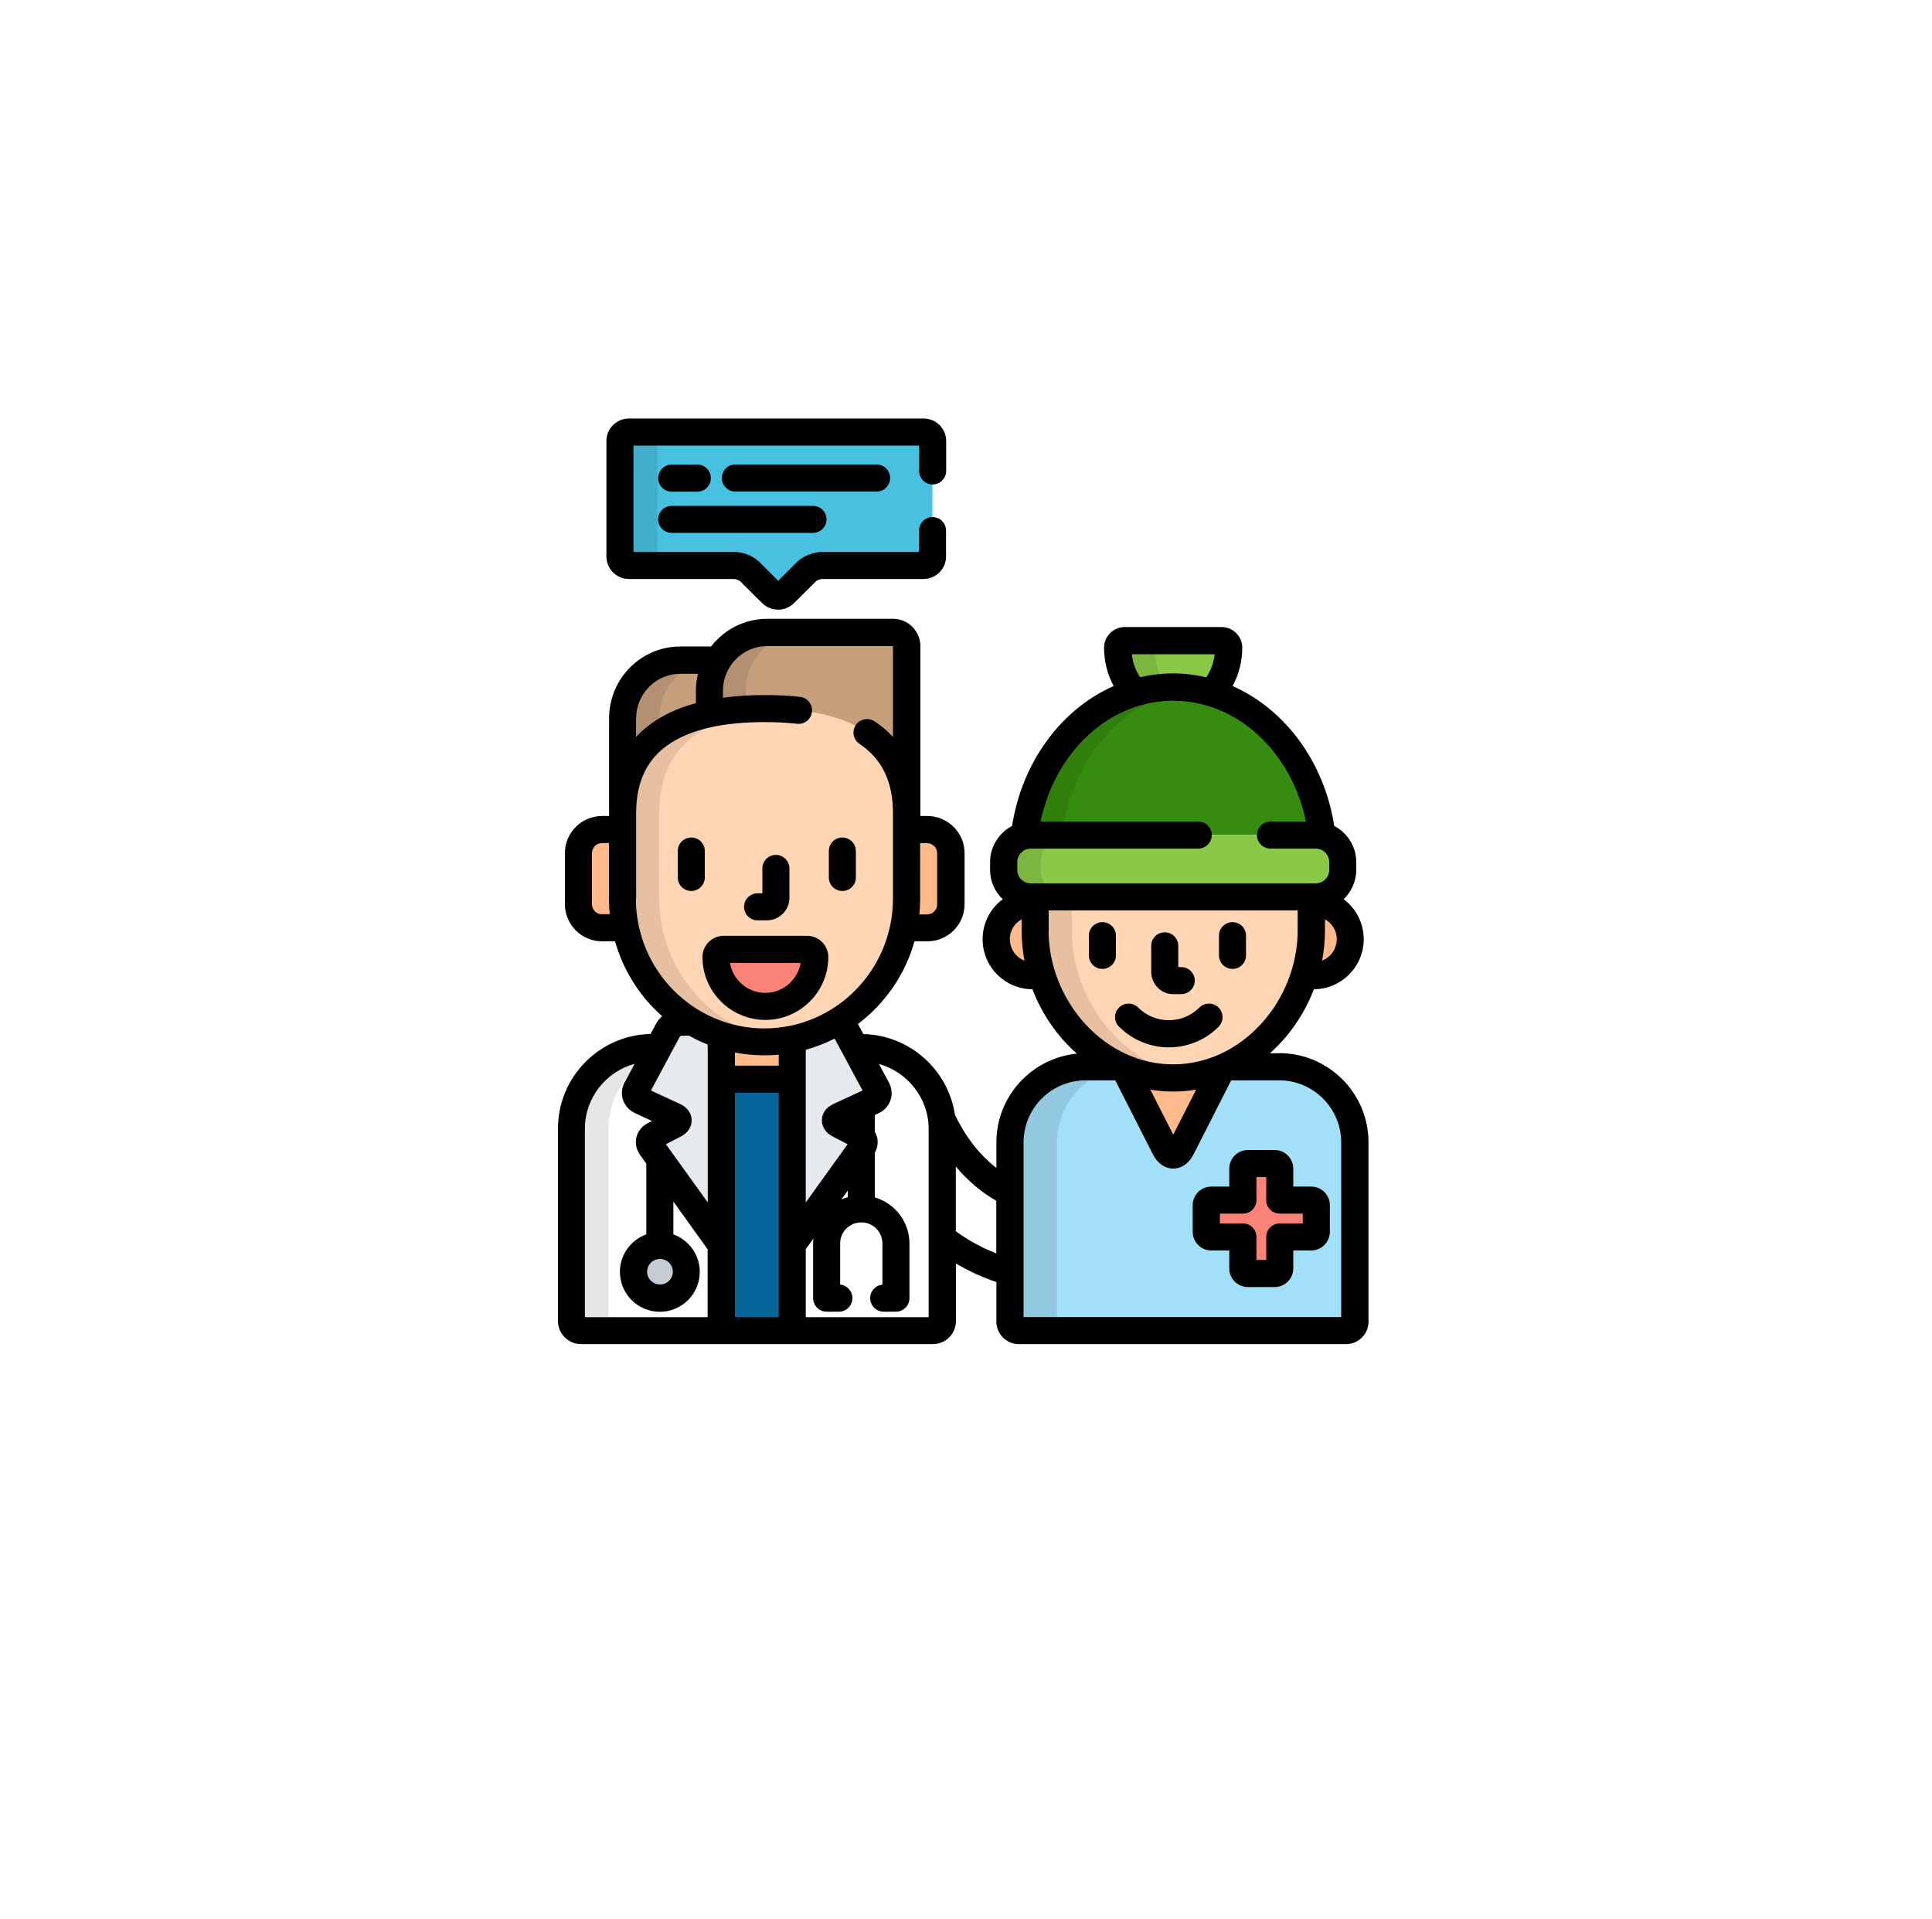 <?xml version="1.0" encoding="UTF-8"?>
<svg id="Capa_2" data-name="Capa 2" xmlns="http://www.w3.org/2000/svg" xmlns:xlink="http://www.w3.org/1999/xlink" viewBox="0 0 150 149">
  <defs>
    <style>
      .cls-1, .cls-2 {
        opacity: .1;
      }

      .cls-3 {
        fill: #fb8276;
      }

      .cls-4 {
        fill: #046699;
      }

      .cls-5 {
        fill: #e6e9ed;
      }

      .cls-6, .cls-7 {
        fill: #fff;
      }

      .cls-8 {
        fill: #ffd5b3;
      }

      .cls-9 {
        fill: #ffb98a;
      }

      .cls-10 {
        fill: #89c947;
      }

      .cls-11 {
        fill: #c5ccd3;
      }

      .cls-12 {
        fill: #c6a07d;
      }

      .cls-13 {
        fill: #368c0e;
      }

      .cls-14 {
        fill: #a2dff9;
      }

      .cls-15 {
        fill: #48c1e1;
      }

      .cls-2 {
        isolation: isolate;
      }

      .cls-7 {
        filter: url(#drop-shadow-1);
      }
    </style>
    <filter id="drop-shadow-1" filterUnits="userSpaceOnUse">
      <feOffset dx="0" dy="3.18"/>
      <feGaussianBlur result="blur" stdDeviation="5.89"/>
      <feFlood flood-color="#666565" flood-opacity=".3"/>
      <feComposite in2="blur" operator="in"/>
      <feComposite in="SourceGraphic"/>
    </filter>
  </defs>
  <g id="Capa_1-2" data-name="Capa 1">
    <g>
      <circle class="cls-7" cx="74.76" cy="71.2" r="56.16"/>
      <g>
        <path class="cls-15" d="m72.39,34.24c0-.39-.32-.7-.7-.7h-22.88c-.39,0-.7.32-.7.7v8.96c0,.39.32.7.7.7h8.21c.39,0,.93.22,1.2.5l1.69,1.68c.27.27.72.27.99,0l1.69-1.68c.27-.27.81-.5,1.2-.5h7.9c.39,0,.7-.32.7-.7v-8.96h0Z"/>
        <g class="cls-1">
          <path d="m51.04,43.19v-8.96c0-.39.32-.7.7-.7h-2.93c-.39,0-.7.32-.7.7v8.96c0,.39.32.7.7.7h2.93c-.39,0-.7-.32-.7-.7Z"/>
        </g>
        <g>
          <path class="cls-6" d="m74.67,89.46c-.7-.91-1.21-1.83-1.57-2.61.03.26.05.52.05.78v8.48c1.57,1.22,3.33,2.11,5.25,2.65v-6.19c-1.42-.69-2.67-1.73-3.73-3.12Z"/>
          <path class="cls-6" d="m55.73,96.25l-5.2-7.24c-.22-.31-.13-.71.21-.88l1.65-.85c.34-.17.33-.45-.01-.61l-2.67-1.24c-.35-.16-.48-.57-.3-.9l1.72-3.2h-.46c-3.48,0-6.32,2.83-6.32,6.3v14.94c0,.4.33.73.73.73h10.91v-6.85c-.1-.03-.19-.1-.26-.21Z"/>
          <path class="cls-6" d="m66.83,81.34h-.46l1.72,3.2c.18.34.04.74-.3.9l-2.67,1.24c-.35.16-.35.44-.01.61l1.65.85c.34.17.43.57.21.88l-5.2,7.24c-.08.1-.17.17-.26.21v6.85h10.91c.41,0,.73-.33.73-.73v-14.94c0-3.47-2.83-6.3-6.32-6.3Z"/>
        </g>
        <g>
          <path class="cls-5" d="m56,80.35c-.78-.25-1.52-.59-2.21-1h-.9c-.38,0-.84.27-1.02.61l-2.45,4.57c-.18.34-.04.74.3.9l2.67,1.24c.35.16.35.44.01.61l-1.65.85c-.34.17-.43.57-.21.88l5.2,7.24c.08.1.17.17.26.21,0,0,0-16.11,0-16.11Z"/>
          <path class="cls-5" d="m68.09,84.53l-2.45-4.57c-.14-.26-.46-.49-.77-.57-1.05.61-2.21,1.05-3.44,1.29.03,0,.05,0,.08-.01v15.79c.1-.03.19-.1.26-.21l5.2-7.24c.22-.31.13-.71-.21-.88l-1.65-.85c-.34-.17-.33-.45.01-.61l2.67-1.24c.35-.16.48-.57.3-.9Z"/>
        </g>
        <path class="cls-2" d="m50.78,81.98l.35-.65h-.46c-3.48,0-6.32,2.83-6.32,6.3v14.94c0,.4.33.73.73.73h2.89c-.41,0-.73-.33-.73-.73v-14.94c0-2.48,1.44-4.62,3.53-5.65Z"/>
        <ellipse class="cls-11" cx="51.23" cy="98.72" rx="2.05" ry="2.04"/>
        <rect class="cls-4" x="56" y="83.78" width="5.51" height="19.53"/>
        <g>
          <path class="cls-9" d="m59.36,80.88c-1.17,0-2.3-.19-3.36-.53v3.43h5.51v-3.11c-.69.14-1.41.21-2.15.21Z"/>
          <path class="cls-9" d="m48.32,69.75v-5.34h-1.59c-1.01,0-1.84.82-1.84,1.83v3.97c0,1.01.82,1.83,1.84,1.83h1.82c-.15-.74-.23-1.5-.23-2.29Z"/>
          <path class="cls-9" d="m71.98,64.41h-1.59v5.34c0,.78-.08,1.55-.23,2.29h1.82c1.01,0,1.84-.82,1.84-1.83v-3.97c0-1.01-.82-1.83-1.84-1.83Z"/>
        </g>
        <path class="cls-12" d="m55.07,53.61c0-.87.24-1.68.67-2.37h-2.94c-2.47,0-4.48,2.02-4.48,4.52v7.36c0-4.62,2.78-6.88,6.75-7.72v-1.79h0Z"/>
        <path class="cls-2" d="m51.18,57.01v-1.25c0-2.49,2-4.52,4.48-4.52h-2.85c-2.47,0-4.48,2.02-4.48,4.52v7.36c0-2.87,1.08-4.83,2.85-6.11Z"/>
        <path class="cls-12" d="m69.32,49.1h-9.77c-2.47,0-4.48,2.03-4.48,4.52v1.79c1.32-.28,2.76-.4,4.28-.4,6.09,0,11.03,1.97,11.03,8.12v-12.95c0-.59-.48-1.08-1.07-1.08Z"/>
        <path class="cls-2" d="m57.91,55.04v-1.43c0-2.49,2.01-4.52,4.48-4.52h-2.84c-2.47,0-4.48,2.03-4.48,4.52v1.79c.89-.19,1.85-.3,2.84-.36Z"/>
        <path class="cls-8" d="m70.39,69.75c0,6.15-4.94,11.13-11.03,11.13h0c-6.09,0-11.03-4.98-11.03-11.13v-6.63c0-6.15,4.94-8.12,11.03-8.12h0c6.09,0,11.03,1.97,11.03,8.12v6.63h0Z"/>
        <g class="cls-1">
          <path d="m51.18,69.75v-6.63c0-5.66,4.19-7.78,9.6-8.08-.47-.03-.94-.04-1.43-.04-6.09,0-11.03,1.97-11.03,8.12v6.63c0,6.15,4.94,11.13,11.03,11.13.48,0,.96-.03,1.43-.1-5.42-.71-9.6-5.38-9.6-11.04Z"/>
        </g>
        <path class="cls-3" d="m59.42,78.13c-2.11,0-3.84-1.72-3.84-3.82,0-.33.27-.6.6-.6h6.47c.33,0,.6.27.6.6,0,2.11-1.72,3.82-3.84,3.82Z"/>
        <path class="cls-14" d="m99.3,82.82h-4.23c-.06.03-.12.05-.18.08,0,0,0,0,0,0l-3.18,6.26c-.35.69-.92.69-1.27,0l-3.18-6.26c-.06-.02-.12-.05-.18-.08h-2.81c-3.24,0-5.88,2.63-5.88,5.87v13.93c0,.38.31.68.68.68h25.41c.38,0,.68-.31.68-.68v-13.93c0-3.24-2.64-5.87-5.87-5.87Z"/>
        <path class="cls-2" d="m87.19,82.87s-.07-.03-.11-.05h-2.81c-3.24,0-5.88,2.63-5.88,5.87v13.93c0,.38.31.68.68.68h3.67c-.38,0-.68-.31-.68-.68v-13.93c0-2.98,2.24-5.45,5.13-5.82Z"/>
        <g>
          <path class="cls-9" d="m80.35,72.24v-2.15h-.19c-1.56,0-2.83,1.27-2.83,2.83s1.27,2.83,2.83,2.83h.74c-.36-1.12-.55-2.3-.55-3.51Z"/>
          <path class="cls-9" d="m101.98,70.08h-.19v2.15c0,1.21-.2,2.39-.55,3.51h.74c1.56,0,2.83-1.27,2.83-2.83s-1.27-2.83-2.83-2.83Z"/>
          <path class="cls-9" d="m91.07,83.68c-1.35,0-2.63-.28-3.82-.79l3.18,6.26c.35.69.92.69,1.27,0l3.18-6.26c-1.19.5-2.47.79-3.82.79Z"/>
        </g>
        <path class="cls-10" d="m91.07,53.33c1.03,0,2.02.15,2.97.43.82-.88,1.34-2.12,1.34-3.49,0-.3-.24-.54-.54-.54h-7.53c-.3,0-.54.24-.54.54,0,1.37.52,2.61,1.34,3.49.95-.28,1.94-.43,2.97-.43Z"/>
        <path class="cls-2" d="m90.63,53.34c-.62-.83-.99-1.9-.99-3.07,0-.3.24-.54.54-.54h-2.88c-.3,0-.54.24-.54.54,0,1.37.52,2.61,1.34,3.49.81-.24,1.65-.39,2.52-.42Z"/>
        <path class="cls-8" d="m80.35,69.63v2.61c0,6.03,4.8,11.45,10.72,11.45s10.72-5.42,10.72-11.45v-2.61h-21.44Z"/>
        <g class="cls-1">
          <path d="m83.22,72.24v-2.61h-2.87v2.61c0,6.03,4.8,11.45,10.72,11.45.49,0,.97-.04,1.44-.11-5.24-.79-9.29-5.81-9.29-11.34Z"/>
        </g>
        <path class="cls-13" d="m80.01,64.81h22.12c.17,0,.33.02.49.06-.73-6.51-5.63-11.54-11.55-11.54s-10.82,5.03-11.55,11.54c.16-.04.32-.06.49-.06Z"/>
        <path class="cls-2" d="m80.01,64.81h2.45c.69-5.94,4.85-10.63,10.08-11.38-.48-.07-.97-.1-1.46-.1-5.92,0-10.82,5.03-11.55,11.54.16-.04.32-.06.49-.06Z"/>
        <path class="cls-10" d="m104.24,67.52c0,1.16-.95,2.11-2.11,2.11h-22.12c-1.16,0-2.11-.95-2.11-2.11v-.6c0-1.16.95-2.11,2.11-2.11h22.12c1.16,0,2.11.95,2.11,2.11v.6Z"/>
        <g class="cls-1">
          <path d="m80.8,67.52v-.6c0-1.16.95-2.11,2.11-2.11h-2.89c-1.16,0-2.11.95-2.11,2.11v.6c0,1.16.95,2.11,2.11,2.11h2.89c-1.16,0-2.11-.95-2.11-2.11Z"/>
        </g>
        <path class="cls-3" d="m96.89,98.87c-.22,0-.4-.18-.4-.4v-2.44h-2.44c-.22,0-.4-.18-.4-.4v-2.06c0-.22.18-.4.4-.4h2.44v-2.44c0-.22.18-.4.4-.4h2.07c.22,0,.4.18.4.4v2.44h2.44c.22,0,.4.18.4.4v2.06c0,.22-.18.4-.4.4h-2.44v2.44c0,.22-.18.4-.4.4h-2.07Z"/>
        <path d="m48.81,44.95h8.21c.11,0,.37.11.46.19l1.69,1.68c.34.34.79.51,1.24.51s.9-.17,1.24-.51l1.69-1.68c.08-.08.34-.19.46-.19h7.9c.97,0,1.75-.79,1.75-1.75v-2.01c0-.58-.47-1.05-1.05-1.05s-1.05.47-1.05,1.05v1.66h-7.55c-.67,0-1.47.33-1.94.8l-1.44,1.44-1.44-1.44c-.47-.47-1.27-.8-1.94-.8h-7.86v-8.26h22.18v1.97c0,.58.47,1.05,1.05,1.05s1.05-.47,1.05-1.05v-2.32c0-.97-.79-1.75-1.75-1.75h-22.88c-.97,0-1.75.79-1.75,1.75v8.96c0,.97.79,1.75,1.75,1.75Z"/>
        <path d="m58.82,71.45h.72c.97,0,1.75-.79,1.75-1.75v-2.28c0-.58-.47-1.05-1.05-1.05s-1.05.47-1.05,1.05v1.93h-.37c-.58,0-1.05.47-1.05,1.05s.47,1.05,1.05,1.05Z"/>
        <path d="m65.4,69.17c.58,0,1.05-.47,1.05-1.05v-2.05c0-.58-.47-1.05-1.05-1.05s-1.05.47-1.05,1.05v2.05c0,.58.47,1.05,1.05,1.05Z"/>
        <path d="m53.67,69.17c.58,0,1.05-.47,1.05-1.05v-2.05c0-.58-.47-1.05-1.05-1.05s-1.05.47-1.05,1.05v2.05c0,.58.47,1.05,1.05,1.05Z"/>
        <path d="m59.42,79.18c2.7,0,4.89-2.19,4.89-4.88,0-.91-.74-1.65-1.65-1.65h-6.47c-.91,0-1.65.74-1.65,1.65,0,2.69,2.19,4.88,4.89,4.88Zm2.74-4.42c-.22,1.31-1.37,2.32-2.74,2.32s-2.53-1-2.74-2.32h5.49Z"/>
        <path d="m99.3,81.77h-.7c1.49-1.33,2.67-3.04,3.41-4.97,2.13-.01,3.87-1.75,3.87-3.88,0-1.27-.61-2.4-1.56-3.11.6-.58.98-1.39.98-2.28v-.6c0-1.22-.7-2.28-1.71-2.81-.77-4.97-3.82-9.06-7.89-10.86.47-.87.75-1.89.75-2.98,0-.88-.72-1.6-1.6-1.6h-7.53c-.88,0-1.6.72-1.6,1.6,0,1.09.27,2.11.75,2.98-4.07,1.79-7.12,5.89-7.89,10.86-1.01.53-1.71,1.59-1.71,2.81v.6c0,.9.38,1.71.98,2.28-.95.71-1.56,1.84-1.56,3.11,0,2.14,1.73,3.87,3.87,3.88.74,1.95,1.94,3.67,3.45,5-3.5.34-6.25,3.3-6.25,6.89v1.98c-.67-.52-1.28-1.13-1.84-1.86-.6-.79-1.05-1.58-1.38-2.27-.52-3.48-3.5-6.18-7.11-6.26l-.42-.78c2.09-1.58,3.66-3.82,4.39-6.42h1c1.59,0,2.89-1.29,2.89-2.88v-3.97c0-1.59-1.3-2.88-2.89-2.88h-.54v-13.18c0-1.17-.95-2.13-2.12-2.13h-9.77c-1.77,0-3.35.84-4.36,2.15h-2.39c-3.05,0-5.53,2.5-5.53,5.57v7.59h-.54c-1.59,0-2.89,1.29-2.89,2.88v3.97c0,1.59,1.3,2.88,2.89,2.88h1c.65,2.28,1.93,4.29,3.66,5.81-.19.16-.34.35-.46.56l-.44.82c-3.98.09-7.19,3.35-7.19,7.35v14.94c0,.98.8,1.79,1.79,1.79h27.32c.99,0,1.79-.8,1.79-1.79v-4.47c.99.59,2.04,1.07,3.14,1.44v3.08c0,.96.78,1.74,1.74,1.74h25.41c.96,0,1.74-.78,1.74-1.74v-13.93c0-3.82-3.11-6.92-6.93-6.92Zm-27.86-12.02v-4.29h.54c.43,0,.78.35.78.78v3.97c0,.43-.35.78-.78.78h-.6c.04-.41.06-.82.06-1.23Zm-24.7,1.23c-.43,0-.78-.35-.78-.78v-3.97c0-.43.35-.78.78-.78h.54v4.29c0,.42.02.83.06,1.23h-.6Zm20.23,13.68l-2.29,1.06c-.54.25-.86.71-.87,1.23-.01.52.3,1,.82,1.27l1.18.61-3.25,4.52v-11.85c.78-.22,1.53-.51,2.24-.87l2.17,4.03Zm-1.15,7.77v.51c-.17.05-.34.11-.5.19l.5-.7Zm-16.43-36.66c0-1.91,1.54-3.46,3.42-3.46h1.38c-.1.42-.16.86-.16,1.31v.97c-1.15.31-2.16.74-3.03,1.29-.61.39-1.15.83-1.62,1.33v-1.43Zm0,13.98v-6.63c0-2.52.9-4.31,2.74-5.47,1.67-1.06,4.11-1.59,7.24-1.59.89,0,1.73.04,2.51.13.58.07,1.1-.35,1.16-.93.06-.58-.35-1.1-.93-1.16-.86-.1-1.78-.14-2.75-.14-1.15,0-2.23.07-3.23.21v-.55c0-1.91,1.54-3.46,3.42-3.46h9.77s.01,0,.01.02v7.03c-.42-.45-.89-.85-1.43-1.21-.48-.32-1.14-.19-1.46.29-.32.48-.19,1.14.29,1.46,1.75,1.17,2.6,2.93,2.6,5.38v6.63c0,5.56-4.48,10.08-9.98,10.08s-9.98-4.52-9.98-10.08Zm5.56,32.51h-9.54v-14.62c0-2.41,1.63-4.44,3.86-5.05l-.78,1.45c-.22.41-.27.9-.12,1.35.15.44.48.81.9,1.01l1.35.63-.35.18c-.43.22-.75.62-.86,1.08-.11.46-.01.95.27,1.35l.5.7v5.49c-1.19.43-2.05,1.57-2.05,2.91,0,1.71,1.39,3.1,3.1,3.1s3.1-1.39,3.1-3.1c0-1.34-.86-2.48-2.05-2.91v-2.55l2.59,3.61s.04.06.07.08v5.3h0Zm-3.71-4.52c.55,0,1,.44,1,.99s-.45.99-1,.99-1-.44-1-.99c0-.55.45-.99,1-.99Zm3.71-16.4v12.01l-3.25-4.52,1.18-.61c.52-.27.83-.74.82-1.27-.01-.52-.34-.98-.87-1.23l-2.29-1.06,2.24-4.18s.09-.06.12-.07h.61c.46.26.94.49,1.43.68v.25h0Zm5.51,20.92h-3.4v-17.42h3.4v17.42Zm0-19.53h-3.4v-1.02c.75.15,1.52.22,2.31.22.37,0,.73-.02,1.09-.05v.84h0Zm11.64,19.53h-9.54v-5.3s.05-.05.07-.08l.52-.72c-.01.12-.02.25-.02.38v4.24c0,.58.47,1.05,1.05,1.05h.95c.58,0,1.05-.47,1.05-1.05,0-.55-.42-1-.95-1.05v-3.2c0-.9.73-1.63,1.64-1.63s1.64.73,1.64,1.63v3.2c-.53.05-.95.5-.95,1.05,0,.58.47,1.05,1.05,1.05h.95c.58,0,1.05-.47,1.05-1.05v-4.24c0-1.69-1.14-3.13-2.69-3.58v-3.46c.21-.37.27-.79.18-1.2-.04-.15-.1-.3-.18-.43v-1.31l.32-.15c.43-.2.76-.57.9-1.01.15-.44.1-.93-.12-1.35l-.78-1.45c2.22.62,3.86,2.65,3.86,5.05v14.62h0Zm5.25-4.95c-1.11-.44-2.16-1.01-3.14-1.72v-5.03c.93,1.11,1.98,2,3.14,2.66v4.09Zm26.43-24.39c0,.75-.47,1.4-1.13,1.66.14-.76.22-1.54.22-2.33v-.88c.55.3.92.89.92,1.55Zm-9.47-22.13c-.08.67-.31,1.28-.65,1.79-.83-.19-1.69-.3-2.57-.3s-1.74.1-2.57.3c-.34-.51-.57-1.12-.65-1.79h6.45Zm-15.91,22.13c0-.67.37-1.25.92-1.55v.88c0,.79.08,1.58.22,2.33-.66-.26-1.13-.9-1.13-1.66Zm1.63-4.34c-.58,0-1.05-.47-1.05-1.05v-.6c0-.58.47-1.05,1.05-1.05h13c.58,0,1.05-.47,1.05-1.05s-.47-1.05-1.05-1.05h-12.24c1.11-5.37,5.31-9.38,10.3-9.38s9.2,4.01,10.3,9.38h-2.75c-.58,0-1.05.47-1.05,1.05s.47,1.05,1.05,1.05h3.51c.58,0,1.05.47,1.05,1.05v.6c0,.58-.47,1.05-1.05,1.05h-22.12Zm1.39,3.66v-1.56h19.33v1.56c0,2.64-1.04,5.3-2.86,7.27-1.85,2.01-4.27,3.12-6.81,3.12s-4.95-1.11-6.81-3.12c-1.82-1.98-2.86-4.63-2.86-7.27Zm11.45,12.35l-1.78,3.5-1.78-3.5c.58.1,1.18.15,1.78.15s1.2-.05,1.78-.15Zm11.27,17.66h-24.67v-13.56c0-2.66,2.16-4.82,4.82-4.82h2.3l2.93,5.76c.35.69.93,1.09,1.57,1.09s1.22-.4,1.57-1.09l2.93-5.76h3.72c2.66,0,4.82,2.16,4.82,4.82v13.56Z"/>
        <path d="m91.07,77.18h.64c.58,0,1.05-.47,1.05-1.05s-.47-1.05-1.05-1.05h-.23v-1.65c0-.58-.47-1.05-1.05-1.05s-1.05.47-1.05,1.05v2c0,.97.76,1.75,1.7,1.75Z"/>
        <path d="m85.59,75.22c.58,0,1.05-.47,1.05-1.05v-1.53c0-.58-.47-1.05-1.05-1.05s-1.05.47-1.05,1.05v1.53c0,.58.47,1.05,1.05,1.05Z"/>
        <path d="m95.69,75.22c.58,0,1.05-.47,1.05-1.05v-1.53c0-.58-.47-1.05-1.05-1.05s-1.05.47-1.05,1.05v1.53c0,.58.47,1.05,1.05,1.05Z"/>
        <path d="m86.89,79.71c1.06,1.06,2.46,1.6,3.86,1.6s2.8-.53,3.86-1.6c.41-.41.41-1.08,0-1.49-.41-.41-1.08-.41-1.49,0-1.31,1.31-3.44,1.31-4.75,0-.41-.41-1.08-.41-1.49,0-.41.41-.41,1.08,0,1.49Z"/>
        <path d="m100.41,92.12v-1.39c0-.8-.65-1.45-1.45-1.45h-2.07c-.8,0-1.45.65-1.45,1.45v1.39h-1.39c-.8,0-1.45.65-1.45,1.45v2.06c0,.8.65,1.45,1.45,1.45h1.39v1.39c0,.8.65,1.45,1.45,1.45h2.07c.8,0,1.45-.65,1.45-1.45v-1.39h1.39c.8,0,1.45-.65,1.45-1.45v-2.06c0-.8-.65-1.45-1.45-1.45h-1.39Zm.74,2.86h-1.79c-.58,0-1.05.47-1.05,1.05v1.78h-.76v-1.78c0-.58-.47-1.05-1.05-1.05h-1.79v-.76h1.79c.58,0,1.05-.47,1.05-1.05v-1.79h.76v1.79c0,.58.47,1.05,1.05,1.05h1.79v.76Z"/>
        <path d="m52.15,38.17h1.99c.58,0,1.05-.47,1.05-1.05s-.47-1.05-1.05-1.05h-1.99c-.58,0-1.05.47-1.05,1.05s.47,1.05,1.05,1.05Z"/>
        <path d="m69.11,37.11c0-.58-.47-1.05-1.05-1.05h-10.97c-.58,0-1.05.47-1.05,1.05s.47,1.05,1.05,1.05h10.97c.58,0,1.05-.47,1.05-1.05Z"/>
        <path d="m52.15,41.37h10.97c.58,0,1.05-.47,1.05-1.05s-.47-1.05-1.05-1.05h-10.97c-.58,0-1.05.47-1.05,1.05s.47,1.05,1.05,1.05Z"/>
      </g>
    </g>
  </g>
</svg>